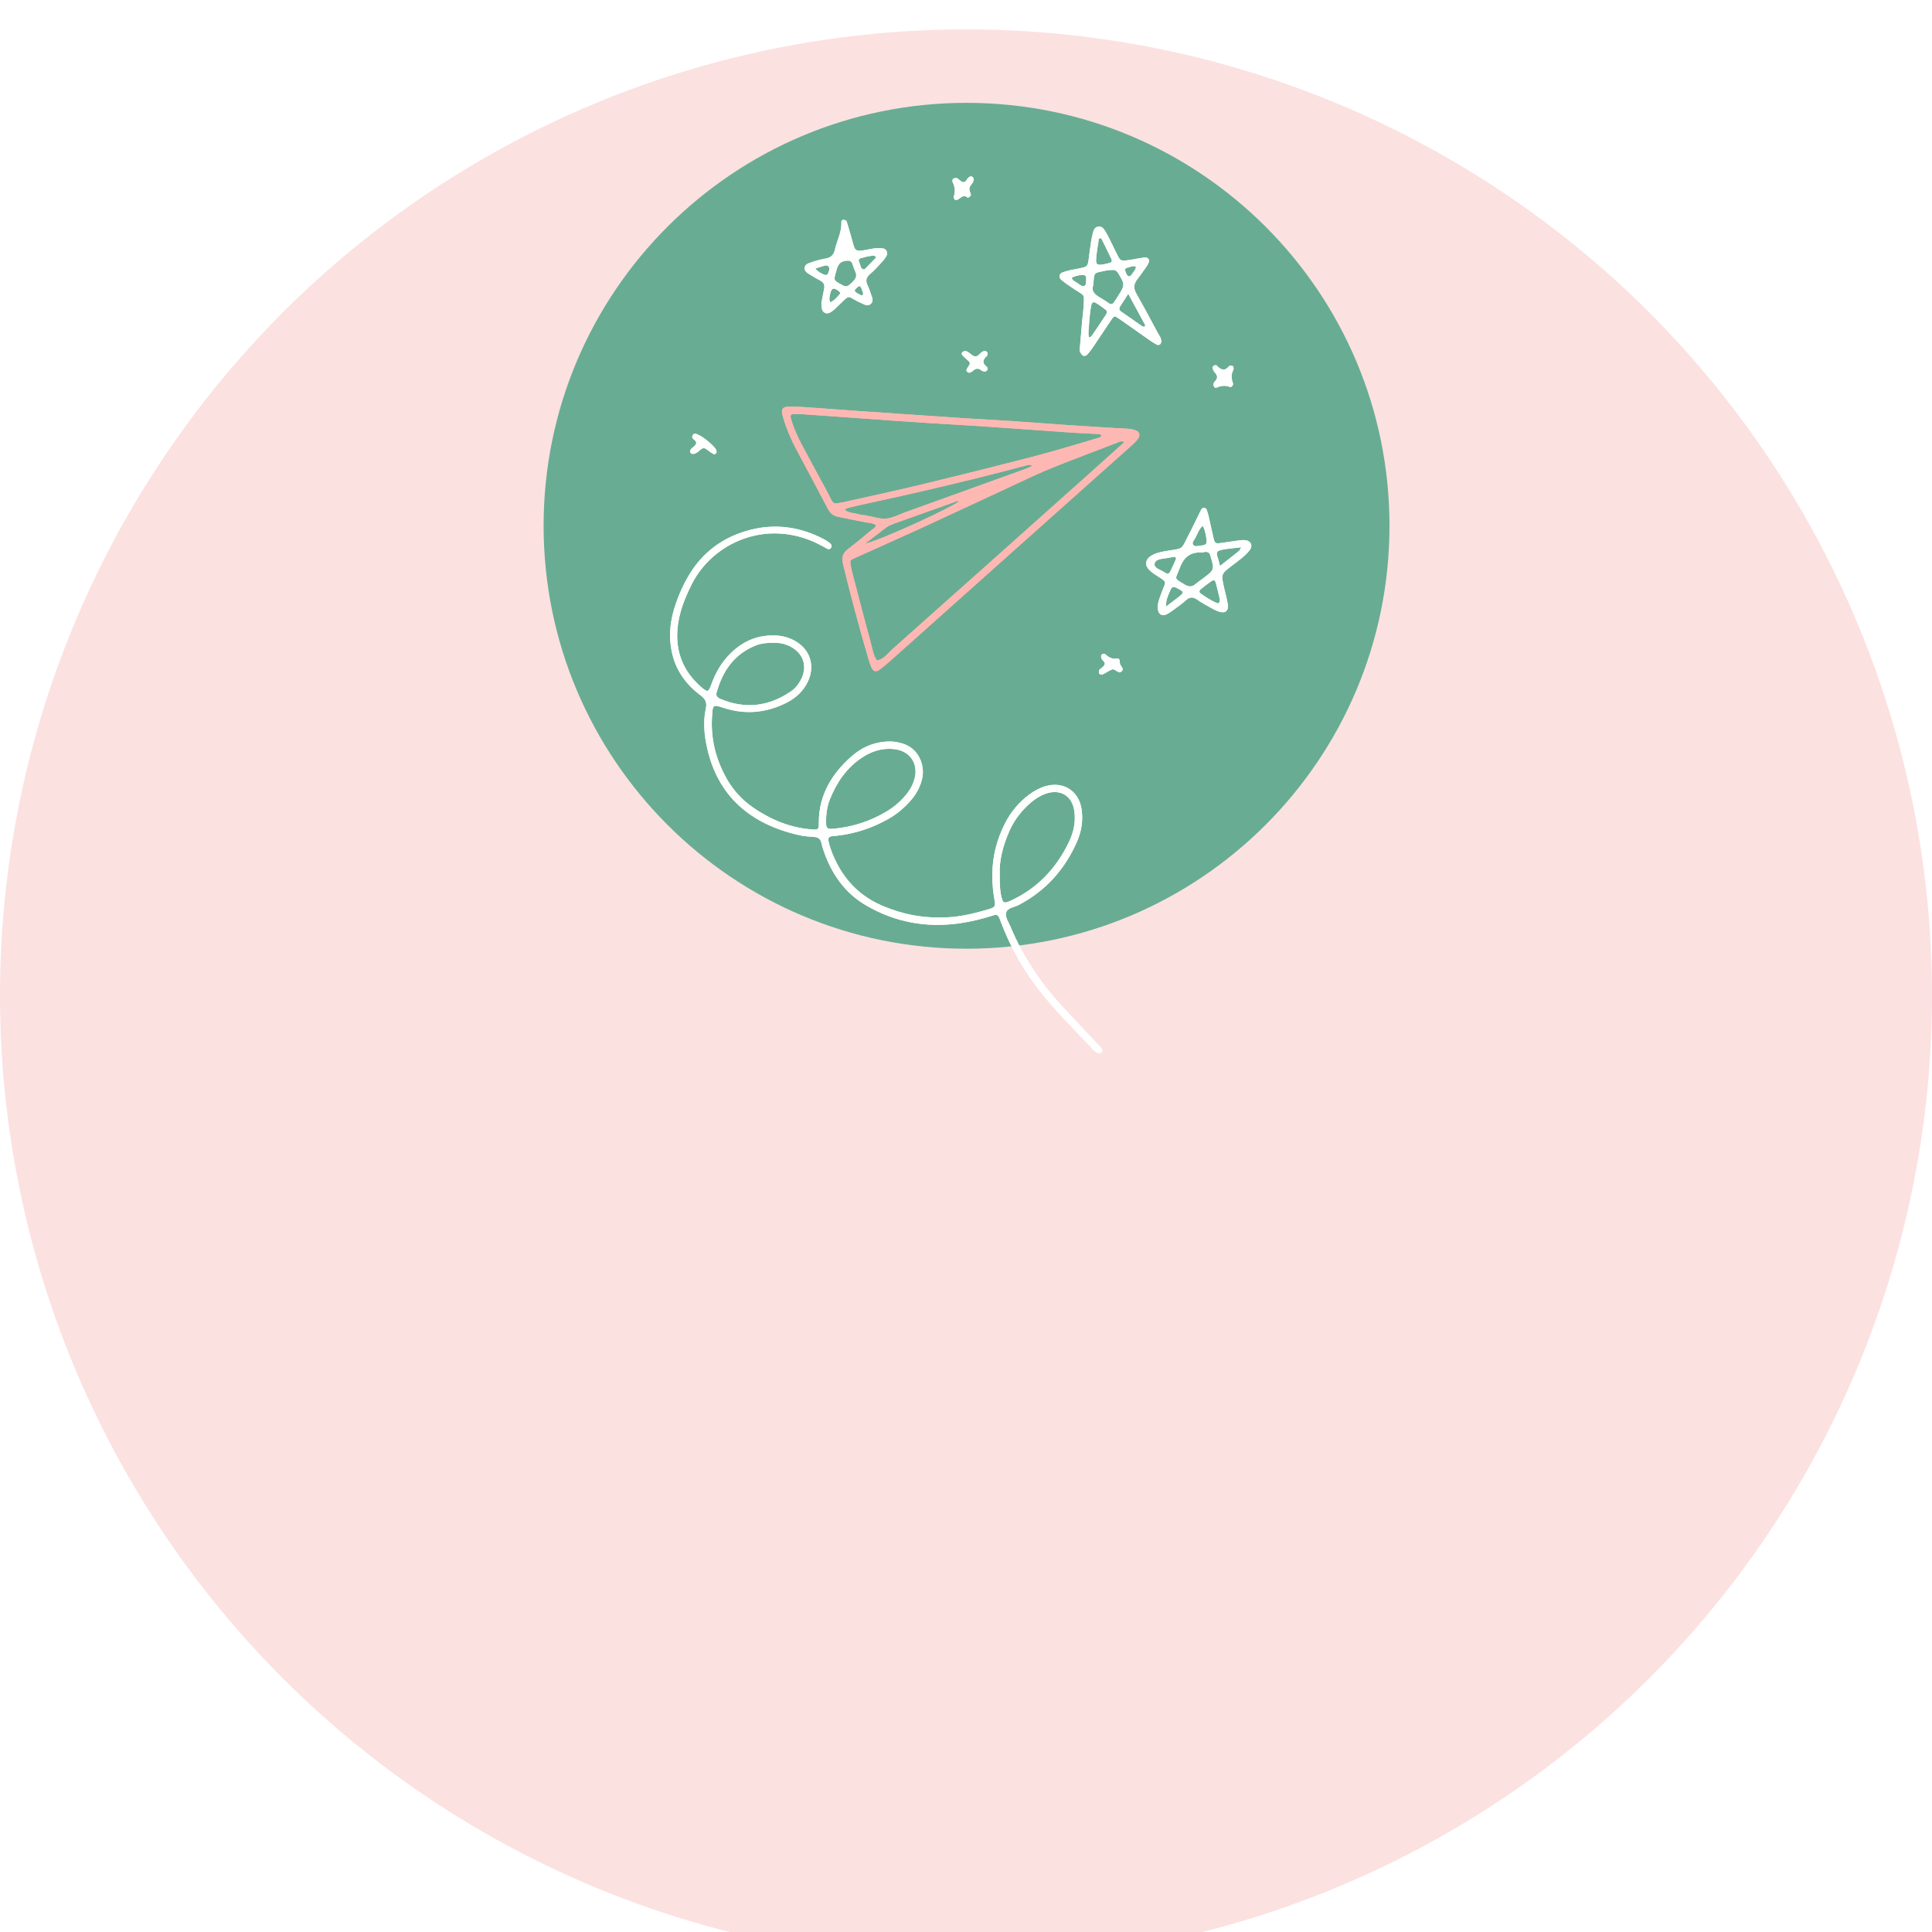 <?xml version="1.0" encoding="UTF-8"?> <svg xmlns="http://www.w3.org/2000/svg" width="263" height="263" viewBox="0 0 263 263" fill="none"> <g filter="url(#filter0_i)"> <circle cx="131.5" cy="131.5" r="131.5" fill="#FCE1E1"></circle> </g> <path d="M189.149 71.573C189.149 39.776 163.372 14 131.575 14C99.777 14 74 39.776 74 71.573C74 103.371 99.777 129.148 131.575 129.148C163.372 129.148 189.149 103.371 189.149 71.573Z" fill="#68AD93"></path> <path d="M105.229 87.495C104.412 87.503 103.609 87.571 102.836 87.883C99.92 89.063 98.364 91.364 97.549 94.275C97.425 94.716 97.669 94.976 98.072 95.145C101.451 96.568 104.641 96.173 107.645 94.135C108.331 93.669 108.824 93.007 109.159 92.249C109.861 90.655 109.355 89.088 107.871 88.168C107.059 87.664 106.172 87.476 105.229 87.495ZM112.44 111.665C112.44 111.72 112.44 111.775 112.44 111.829C112.451 112.761 112.581 112.899 113.472 112.816C116.06 112.576 118.475 111.795 120.704 110.457C121.835 109.779 122.808 108.915 123.6 107.851C124.028 107.273 124.341 106.64 124.513 105.948C125.02 103.908 123.843 102.213 121.757 101.977C120.113 101.791 118.632 102.252 117.28 103.169C115.223 104.565 113.893 106.52 112.98 108.792C112.609 109.713 112.475 110.68 112.44 111.665ZM136.089 119.053C136.1 120.371 136.093 121.459 136.443 122.509C136.552 122.836 136.781 122.909 137.072 122.815C137.328 122.731 137.576 122.617 137.82 122.5C141.345 120.807 143.844 118.105 145.516 114.612C146.16 113.267 146.469 111.841 146.239 110.339C145.932 108.333 144.352 107.376 142.419 108.021C141.688 108.265 141.043 108.663 140.451 109.151C139.132 110.243 138.103 111.557 137.408 113.125C136.54 115.087 136.009 117.12 136.089 119.053ZM127.968 124.888C130.119 124.948 132.399 124.431 134.648 123.751C135.432 123.512 135.532 123.368 135.392 122.576C135.181 121.392 135.068 120.208 135.081 119.003C135.108 116.559 135.701 114.257 136.805 112.093C137.609 110.521 138.713 109.181 140.149 108.132C140.813 107.648 141.523 107.256 142.319 107.023C144.737 106.316 146.863 107.657 147.232 110.159C147.461 111.708 147.219 113.208 146.588 114.629C144.921 118.392 142.32 121.297 138.641 123.208C138.068 123.505 137.204 123.576 136.991 124.153C136.756 124.793 137.287 125.495 137.553 126.139C139.328 130.417 141.907 134.168 145.089 137.519C146.553 139.059 148.003 140.613 149.456 142.164C149.641 142.363 149.824 142.564 149.993 142.777C150.107 142.92 150.087 143.104 149.96 143.209C149.848 143.304 149.647 143.405 149.537 143.364C149.292 143.272 149.035 143.133 148.859 142.943C146.272 140.143 143.504 137.505 141.193 134.456C139.143 131.747 137.503 128.808 136.295 125.629C136.217 125.427 136.147 125.22 136.06 125.02C135.851 124.536 135.707 124.445 135.168 124.619C133.713 125.084 132.236 125.451 130.725 125.672C126.143 126.344 121.817 125.559 117.829 123.207C114.988 121.532 113.211 118.959 112.141 115.875C112.017 115.515 111.9 115.149 111.825 114.777C111.709 114.204 111.371 113.965 110.804 113.927C110.152 113.884 109.492 113.844 108.857 113.703C102.22 112.224 97.773 108.445 96.288 101.931C95.875 100.121 95.676 98.267 96.092 96.417C96.271 95.62 96.003 95.131 95.351 94.644C93.317 93.128 91.929 91.145 91.427 88.624C91.047 86.72 91.2 84.829 91.748 82.972C92.196 81.452 92.813 80.001 93.593 78.621C95.525 75.205 98.457 73.051 102.209 72.109C105.725 71.228 109.128 71.767 112.325 73.495C112.564 73.624 112.785 73.788 112.995 73.96C113.175 74.107 113.26 74.332 113.148 74.54C113.036 74.745 112.824 74.816 112.593 74.691C112.211 74.485 111.833 74.265 111.445 74.071C104.364 70.517 97.039 73.879 94.192 79.483C93.2 81.439 92.4 83.443 92.22 85.661C91.964 88.831 93.055 91.427 95.428 93.504C96.32 94.285 96.445 94.26 96.832 93.177C97.408 91.563 98.245 90.12 99.48 88.913C101.207 87.225 103.245 86.385 105.681 86.512C106.692 86.565 107.607 86.861 108.451 87.387C110.301 88.536 110.927 90.656 110.028 92.664C109.423 94.019 108.393 94.981 107.107 95.64C104.368 97.04 101.508 97.325 98.559 96.376C97.031 95.884 97.035 95.875 96.927 97.531C96.727 100.556 97.44 103.369 98.917 105.995C99.813 107.585 101.024 108.905 102.531 109.94C104.953 111.601 107.591 112.693 110.552 112.911C111.377 112.971 111.473 112.928 111.467 112.032C111.444 108.259 113.209 105.357 115.929 102.953C117.4 101.655 119.152 100.945 121.149 100.937C121.7 100.935 122.225 101.039 122.756 101.184C125.101 101.824 125.915 104.212 125.547 105.908C125.312 106.997 124.823 107.957 124.111 108.807C123.191 109.903 122.117 110.816 120.868 111.516C118.704 112.729 116.392 113.488 113.925 113.767C113.709 113.791 113.489 113.793 113.275 113.827C112.836 113.893 112.691 114.077 112.779 114.48C112.86 114.852 112.953 115.224 113.081 115.581C114.415 119.324 116.832 122.041 120.583 123.496C122.888 124.391 125.257 124.952 127.968 124.888Z" fill="white"></path> <path d="M154.636 36.32C154.197 36.081 153.813 36.392 153.409 36.444C153.32 36.455 153.224 36.548 153.167 36.628C153.068 36.767 153.424 37.586 153.607 37.611C153.843 37.644 153.999 37.484 154.112 37.294C154.3 36.98 154.615 36.735 154.636 36.32ZM145.884 37.822C146.016 38.235 146.403 38.358 146.704 38.552C147.001 38.744 147.343 39.135 147.691 38.864C147.876 38.72 147.849 38.267 147.864 37.95C147.884 37.535 147.7 37.4 147.263 37.431C146.776 37.467 146.311 37.568 145.884 37.822ZM149.899 32.424C149.795 32.439 149.691 32.453 149.587 32.468C149.465 33.316 149.316 34.161 149.232 35.014C149.133 36.022 149.3 36.167 150.284 35.974C151.721 35.691 151.455 35.657 150.955 34.555C150.628 33.834 150.252 33.133 149.899 32.424ZM153.589 39.993C153.131 40.7 152.804 41.191 152.491 41.691C152.333 41.94 152.307 42.195 152.585 42.391C153.557 43.075 154.531 43.758 155.511 44.432C155.58 44.479 155.711 44.476 155.797 44.448C155.921 44.407 155.92 44.303 155.853 44.18C155.133 42.853 154.416 41.524 153.589 39.993ZM148.251 45.955C148.416 45.864 148.539 45.837 148.589 45.761C149.203 44.868 149.813 43.972 150.405 43.064C150.828 42.415 150.807 42.364 150.172 41.905C148.632 40.791 148.625 40.789 148.388 42.603C148.311 43.193 148.264 43.789 148.233 44.384C148.208 44.895 148.084 45.416 148.251 45.955ZM148.829 38.825C148.513 39.615 149.024 40.104 149.749 40.51C150.172 40.745 150.572 41.025 150.973 41.297C151.263 41.495 151.48 41.388 151.652 41.147C151.841 40.886 152.004 40.604 152.179 40.331C153.165 38.787 153.157 38.719 152.201 37.167C152.003 36.844 151.757 36.721 151.407 36.747C151.137 36.767 150.863 36.764 150.601 36.822C148.827 37.209 148.965 36.936 148.829 38.825ZM146.989 47.503C147.107 46.133 147.208 44.885 147.319 43.639C147.372 43.043 147.465 42.45 147.497 41.852C147.604 39.901 147.724 40.355 146.275 39.386C145.687 38.993 145.096 38.602 144.545 38.16C144.047 37.761 144.147 37.251 144.736 37.043C145.093 36.916 145.467 36.83 145.837 36.745C146.209 36.661 146.588 36.615 146.96 36.532C148.057 36.288 148.06 36.284 148.208 35.227C148.315 34.472 148.401 33.715 148.517 32.963C148.583 32.533 148.677 32.108 148.779 31.686C148.871 31.304 149.027 30.943 149.463 30.859C149.989 30.757 150.253 31.132 150.483 31.512C150.679 31.837 150.856 32.176 151.027 32.516C151.367 33.197 151.689 33.888 152.033 34.568C152.528 35.55 152.535 35.557 153.68 35.4C154.379 35.304 155.069 35.142 155.771 35.055C156.32 34.988 156.573 35.38 156.311 35.877C156.135 36.212 155.903 36.519 155.685 36.83C155.404 37.231 155.121 37.631 154.819 38.016C154.333 38.638 154.265 39.236 154.68 39.958C155.679 41.704 156.619 43.485 157.573 45.259C157.777 45.637 158.08 45.984 158.084 46.443C158.085 46.588 158.027 46.783 157.923 46.867C157.823 46.949 157.595 46.987 157.485 46.928C157.104 46.724 156.741 46.483 156.387 46.235C155.005 45.267 153.633 44.283 152.247 43.322C151.743 42.972 151.653 42.989 151.327 43.469C150.501 44.684 149.697 45.915 148.876 47.133C148.633 47.493 148.377 47.848 148.095 48.176C147.917 48.384 147.649 48.55 147.381 48.376C147.217 48.271 147.104 48.053 147.023 47.863C146.963 47.721 146.992 47.543 146.989 47.503Z" fill="white"></path> <path d="M158.713 82.585C159.44 82.032 159.996 81.626 160.533 81.197C161.192 80.671 161.171 80.564 160.375 80.135C159.667 79.752 159.529 79.792 159.208 80.588C158.993 81.12 158.715 81.644 158.713 82.585ZM163.724 71.565C163.215 72.032 163.007 72.656 162.724 73.22C162.572 73.524 162.163 73.852 162.457 74.209C162.664 74.46 163.072 74.309 163.387 74.281C164.265 74.2 164.353 74.064 164.203 73.144C164.116 72.617 164.02 72.095 163.724 71.565ZM166.077 77.045C167.076 76.26 167.881 75.633 168.673 74.991C168.785 74.901 168.829 74.729 168.959 74.503C168.072 74.609 167.271 74.671 166.483 74.809C165.584 74.969 165.525 75.201 165.757 75.877C165.861 76.179 165.928 76.493 166.077 77.045ZM159.857 75.796C159.495 75.857 159.123 75.916 158.752 75.983C158.135 76.095 157.259 76.083 157.167 76.764C157.089 77.332 157.949 77.548 158.435 77.86C159.015 78.233 159.108 78.197 159.404 77.601C159.643 77.12 159.86 76.627 160.071 76.133C160.145 75.957 160.039 75.845 159.857 75.796ZM166.057 81.584C165.913 80.985 165.737 80.193 165.529 79.408C165.405 78.941 165.235 78.879 164.848 79.152C164.361 79.495 163.884 79.856 163.425 80.236C163.248 80.384 163.208 80.623 163.435 80.785C164.14 81.291 164.867 81.761 165.668 82.104C165.88 82.195 166.097 82.016 166.057 81.584ZM164.059 75.117C163.964 75.136 163.748 75.223 163.539 75.211C161.939 75.119 161.097 75.944 160.569 77.392C160.009 78.921 159.689 78.628 161.299 79.591C161.849 79.92 162.293 79.909 162.767 79.492C163.052 79.241 163.373 79.032 163.679 78.804C165.356 77.556 165.359 77.546 164.748 75.594C164.732 75.543 164.721 75.487 164.695 75.44C164.581 75.243 164.425 75.108 164.059 75.117ZM157.595 82.605C157.604 81.979 157.927 81.224 158.207 80.459C158.688 79.144 158.955 79.293 157.567 78.425C157.155 78.168 156.743 77.884 156.405 77.539C155.821 76.939 155.921 76.196 156.601 75.725C157.199 75.312 157.901 75.157 158.593 75.037C161.323 74.564 160.641 75.035 162.009 72.427C162.54 71.415 163.008 70.372 163.524 69.353C163.583 69.237 163.771 69.119 163.896 69.121C164.021 69.124 164.212 69.251 164.257 69.368C164.392 69.72 164.485 70.091 164.571 70.461C164.789 71.415 164.98 72.374 165.211 73.325C165.36 73.939 165.496 74.016 166.133 73.93C166.943 73.823 167.747 73.687 168.556 73.58C168.876 73.537 169.208 73.495 169.524 73.536C170.324 73.637 170.593 74.327 170.076 74.952C169.412 75.755 168.559 76.349 167.736 76.976C166.212 78.136 166.211 78.135 166.637 80.032C166.804 80.775 167.017 81.509 167.133 82.258C167.276 83.184 166.747 83.571 165.844 83.228C165.44 83.073 165.053 82.867 164.675 82.655C164.107 82.335 163.528 82.023 162.999 81.643C162.419 81.227 161.948 81.225 161.413 81.731C160.941 82.177 160.391 82.543 159.867 82.932C159.561 83.159 159.255 83.391 158.921 83.569C158.164 83.976 157.604 83.647 157.595 82.605Z" fill="white"></path> <path d="M117.496 39.887C117.428 39.699 117.353 39.44 117.241 39.197C117.181 39.068 117.076 38.876 116.897 38.973C116.716 39.071 116.568 39.239 116.424 39.395C116.269 39.561 116.407 39.711 116.524 39.797C116.737 39.955 116.972 40.095 117.217 40.197C117.4 40.273 117.503 40.153 117.496 39.887ZM110.979 36.56C111.441 37.076 111.867 37.276 112.316 37.428C112.48 37.483 112.631 37.397 112.708 37.245C112.856 36.956 112.973 36.6 112.829 36.333C112.644 35.993 112.268 36.164 111.971 36.243C111.669 36.323 111.376 36.431 110.979 36.56ZM113.007 41.16C113.572 40.932 113.929 40.473 114.307 40.043C114.451 39.879 114.325 39.752 114.205 39.652C113.511 39.081 113.193 39.169 113.009 40.001C112.929 40.361 112.813 40.731 113.007 41.16ZM119.239 34.969C119.169 34.92 119.099 34.829 119.024 34.824C118.369 34.779 117.753 34.992 117.139 35.164C116.779 35.265 116.9 35.592 117.012 35.824C117.163 36.136 117.108 36.605 117.603 36.676C117.648 36.683 117.713 36.649 117.748 36.615C118.235 36.123 118.72 35.629 119.201 35.131C119.232 35.099 119.227 35.031 119.239 34.969ZM115.407 35.479C114.532 35.519 114.155 35.812 113.903 36.651C113.84 36.859 113.781 37.068 113.727 37.277C113.512 38.113 113.531 38.155 114.249 38.58C115.216 39.152 115.279 39.125 116.056 38.384C116.493 37.967 116.711 37.553 116.429 36.96C116.267 36.617 116.164 36.249 116.028 35.895C115.919 35.615 115.716 35.464 115.407 35.479ZM111.812 41.275C111.925 40.683 112.052 39.991 112.189 39.301C112.285 38.823 112.169 38.471 111.709 38.223C111.089 37.889 110.472 37.543 109.893 37.143C109.357 36.773 109.42 36.088 110.029 35.86C110.787 35.575 111.575 35.331 112.371 35.2C113.131 35.075 113.497 34.696 113.659 33.975C113.943 32.715 114.612 31.545 114.535 30.195C114.527 30.068 114.68 29.879 114.869 29.919C115.011 29.949 115.217 30.036 115.253 30.144C115.46 30.757 115.617 31.387 115.805 32.007C116.511 34.333 116.023 34.383 118.712 33.861C119.184 33.769 119.685 33.777 120.167 33.816C120.629 33.852 120.911 34.391 120.691 34.797C120.513 35.125 120.276 35.433 120.021 35.708C119.507 36.267 118.995 36.837 118.417 37.327C117.852 37.804 117.824 38.287 118.129 38.901C118.321 39.287 118.435 39.712 118.587 40.119C118.739 40.527 118.94 40.959 118.575 41.333C118.121 41.799 117.656 41.428 117.229 41.252C116.78 41.067 116.349 40.824 115.933 40.571C115.587 40.36 115.323 40.455 115.064 40.703C114.593 41.153 114.131 41.612 113.652 42.053C113.453 42.236 113.237 42.407 113.004 42.539C112.521 42.815 111.984 42.567 111.883 42.031C111.843 41.82 111.841 41.601 111.812 41.275Z" fill="white"></path> <path d="M131.292 47.787C131.719 47.763 131.971 48.083 132.265 48.303C132.619 48.567 132.933 48.608 133.269 48.28C133.497 48.057 133.713 47.793 134.069 47.784C134.163 47.781 134.283 47.833 134.347 47.9C134.409 47.967 134.447 48.085 134.441 48.18C134.437 48.28 134.397 48.408 134.327 48.471C133.776 48.955 133.665 49.429 134.316 49.919C134.356 49.948 134.376 50.007 134.396 50.055C134.469 50.221 134.432 50.376 134.299 50.483C134.221 50.545 134.096 50.595 134.005 50.579C133.851 50.551 133.68 50.497 133.561 50.401C133.136 50.049 132.78 50.172 132.419 50.504C132.304 50.609 132.143 50.671 131.995 50.732C131.832 50.799 131.497 50.523 131.559 50.367C131.636 50.172 131.737 49.979 131.865 49.815C132.061 49.56 132.088 49.351 131.825 49.125C131.541 48.881 131.263 48.627 131.001 48.357C130.881 48.235 130.887 48.057 131.016 47.931C131.087 47.861 131.199 47.833 131.292 47.787Z" fill="white"></path> <path d="M97.551 61.577C97.435 61.764 97.299 61.903 97.141 61.815C96.815 61.629 96.5 61.417 96.207 61.181C95.891 60.927 95.627 60.975 95.348 61.225C95.187 61.369 95.017 61.508 94.837 61.627C94.484 61.857 94.076 61.839 93.987 61.603C93.864 61.279 94.088 61.109 94.288 60.929C94.328 60.893 94.371 60.859 94.412 60.824C94.825 60.491 94.957 60.167 94.427 59.805C94.239 59.676 94.175 59.437 94.3 59.231C94.428 59.019 94.649 59.009 94.868 59.1C94.968 59.143 95.059 59.205 95.159 59.245C95.743 59.485 97.103 60.599 97.459 61.164C97.536 61.287 97.527 61.464 97.551 61.577Z" fill="white"></path> <path d="M167.508 52.669C167.531 52.669 167.472 52.683 167.423 52.667C166.768 52.448 166.323 52.473 165.644 52.753C165.556 52.791 165.387 52.791 165.345 52.737C165.256 52.624 165.175 52.46 165.187 52.325C165.199 52.176 165.287 52.005 165.395 51.899C165.849 51.449 165.72 51.067 165.329 50.656C165.191 50.511 165.124 50.281 165.067 50.079C165.044 50.003 165.121 49.869 165.192 49.805C165.261 49.743 165.38 49.728 165.48 49.712C165.527 49.704 165.597 49.728 165.631 49.763C166.173 50.345 166.723 50.588 167.325 49.831C167.375 49.768 167.525 49.763 167.627 49.769C167.811 49.781 167.915 49.905 167.925 50.083C167.931 50.187 167.915 50.303 167.869 50.397C167.595 50.976 167.581 51.449 167.835 52.161C167.901 52.349 167.74 52.681 167.508 52.669Z" fill="white"></path> <path d="M131.752 26.929C131.125 26.332 130.777 27.024 130.308 27.192C130.153 27.248 129.98 27.232 129.889 27.068C129.841 26.981 129.807 26.852 129.835 26.765C130.071 26.039 130.009 25.408 129.668 24.761C129.613 24.657 129.663 24.423 129.751 24.337C129.843 24.247 130.039 24.256 130.191 24.237C130.237 24.232 130.296 24.268 130.34 24.297C130.605 24.472 130.856 24.768 131.136 24.797C131.473 24.835 131.596 24.391 131.832 24.176C131.999 24.025 132.192 23.936 132.4 24.104C132.604 24.272 132.556 24.497 132.483 24.701C132.429 24.852 132.345 25.004 132.236 25.119C131.881 25.489 131.899 25.863 132.116 26.304C132.268 26.612 132.033 26.781 131.752 26.929Z" fill="white"></path> <path d="M151.441 91.103C151.332 91.152 151.183 91.211 151.044 91.285C150.711 91.467 150.393 91.679 150.047 91.827C149.939 91.871 149.707 91.791 149.629 91.691C149.556 91.596 149.603 91.401 149.613 91.252C149.617 91.208 149.676 91.164 149.715 91.127C149.945 90.903 150.288 90.719 150.383 90.447C150.492 90.128 150.055 89.924 149.94 89.627C149.888 89.493 149.865 89.292 149.931 89.18C150.057 88.961 150.329 88.939 150.493 89.089C150.957 89.509 151.441 89.771 152.095 89.631C152.237 89.6 152.395 89.737 152.416 89.931C152.428 90.039 152.445 90.147 152.444 90.255C152.436 90.66 153.143 90.979 152.661 91.403C152.296 91.725 151.985 91.243 151.644 91.144C151.593 91.129 151.54 91.123 151.441 91.103Z" fill="white"></path> <path d="M117.729 74.048C120.851 73.133 129.463 69.101 130.575 68.236C130.471 68.232 130.355 68.195 130.264 68.227C127.408 69.239 124.553 70.253 121.703 71.28C121.349 71.407 120.984 71.553 120.685 71.773C119.685 72.512 118.713 73.287 117.729 74.048ZM140.525 63.419C140.219 63.204 139.963 63.291 139.709 63.359C132.155 65.373 124.543 67.144 116.901 68.792C115.112 69.179 114.875 69.321 115.083 69.472C115.621 69.865 116.309 69.82 116.919 70.015C117.225 70.112 117.564 70.105 117.885 70.161C118.792 70.32 119.713 70.668 120.603 70.597C121.491 70.528 122.348 70.051 123.215 69.739C128.681 67.772 134.147 65.803 139.611 63.828C139.912 63.719 140.197 63.567 140.525 63.419ZM109.105 56.372C108.909 56.372 108.42 56.359 107.932 56.377C107.66 56.388 107.575 56.573 107.639 56.825C107.963 58.097 108.495 59.291 109.101 60.445C110.037 62.227 111.011 63.988 111.964 65.76C112.376 66.525 112.799 67.287 113.181 68.068C113.387 68.488 113.667 68.611 114.1 68.491C114.309 68.433 114.531 68.424 114.743 68.377C118.295 67.579 121.857 66.823 125.396 65.967C130.624 64.703 135.844 63.403 141.049 62.047C143.94 61.293 146.793 60.399 149.663 59.561C149.755 59.535 149.885 59.447 149.899 59.371C149.932 59.164 149.749 59.096 149.593 59.087C148.345 59.016 147.093 58.977 145.845 58.891C141.887 58.617 137.929 58.316 133.971 58.047C131.529 57.88 129.085 57.756 126.644 57.604C124.961 57.499 123.28 57.384 121.599 57.264C117.532 56.976 113.465 56.684 109.105 56.372ZM153.071 60.173C152.623 59.995 152.435 60.125 152.236 60.2C150.712 60.784 149.191 61.373 147.665 61.953C145.224 62.881 142.783 63.811 140.412 64.912C135.575 67.161 130.745 69.428 125.9 71.66C122.737 73.117 119.549 74.524 116.375 75.959C115.684 76.272 115.683 76.285 115.825 77.057C115.893 77.431 115.979 77.804 116.075 78.171C116.889 81.277 117.685 84.388 118.54 87.484C118.767 88.307 118.86 89.192 119.381 89.919C120.349 89.72 120.876 88.905 121.541 88.315C130.501 80.349 139.441 72.364 148.385 64.381C149.927 63.005 151.46 61.621 153.071 60.173ZM119.235 71.488C118.816 71.187 118.319 71.192 117.84 71.103C116.557 70.865 115.281 70.589 114.004 70.328C113.368 70.199 112.981 69.811 112.681 69.236C111.296 66.581 109.879 63.945 108.468 61.305C107.696 59.861 107.053 58.364 106.593 56.791C106.253 55.625 106.468 55.327 107.724 55.345C108.757 55.36 109.791 55.436 110.823 55.508C112.94 55.656 115.056 55.827 117.173 55.973C121.843 56.297 126.512 56.616 131.183 56.927C133.355 57.071 135.531 57.173 137.703 57.319C140.309 57.493 142.913 57.701 145.52 57.879C147.747 58.029 149.975 58.151 152.201 58.295C152.96 58.344 153.729 58.313 154.469 58.537C155.125 58.736 155.296 59.215 154.875 59.781C154.651 60.084 154.371 60.351 154.088 60.603C148.971 65.173 143.848 69.737 138.729 74.307C133.001 79.42 127.277 84.537 121.547 89.648C120.939 90.191 120.32 90.727 119.665 91.211C119.239 91.527 118.839 91.368 118.629 90.863C118.464 90.461 118.321 90.049 118.2 89.632C116.961 85.403 115.817 81.149 114.779 76.865C114.553 75.939 114.668 75.324 115.433 74.749C116.521 73.933 117.552 73.041 118.605 72.179C118.847 71.981 119.179 71.864 119.235 71.488Z" fill="#FEB8B3"></path> <path d="M105.229 87.495C104.412 87.503 103.609 87.571 102.836 87.883C99.92 89.063 98.364 91.364 97.549 94.275C97.425 94.716 97.669 94.976 98.072 95.145C101.451 96.568 104.641 96.173 107.645 94.135C108.331 93.669 108.824 93.007 109.159 92.249C109.861 90.655 109.355 89.088 107.871 88.168C107.059 87.664 106.172 87.476 105.229 87.495ZM112.44 111.665C112.44 111.72 112.44 111.775 112.44 111.829C112.451 112.761 112.581 112.899 113.472 112.816C116.06 112.576 118.475 111.795 120.704 110.457C121.835 109.779 122.808 108.915 123.6 107.851C124.028 107.273 124.341 106.64 124.513 105.948C125.02 103.908 123.843 102.213 121.757 101.977C120.113 101.791 118.632 102.252 117.28 103.169C115.223 104.565 113.893 106.52 112.98 108.792C112.609 109.713 112.475 110.68 112.44 111.665ZM136.089 119.053C136.1 120.371 136.093 121.459 136.443 122.509C136.552 122.836 136.781 122.909 137.072 122.815C137.328 122.731 137.576 122.617 137.82 122.5C141.345 120.807 143.844 118.105 145.516 114.612C146.16 113.267 146.469 111.841 146.239 110.339C145.932 108.333 144.352 107.376 142.419 108.021C141.688 108.265 141.043 108.663 140.451 109.151C139.132 110.243 138.103 111.557 137.408 113.125C136.54 115.087 136.009 117.12 136.089 119.053ZM127.968 124.888C130.119 124.948 132.399 124.431 134.648 123.751C135.432 123.512 135.532 123.368 135.392 122.576C135.181 121.392 135.068 120.208 135.081 119.003C135.108 116.559 135.701 114.257 136.805 112.093C137.609 110.521 138.713 109.181 140.149 108.132C140.813 107.648 141.523 107.256 142.319 107.023C144.737 106.316 146.863 107.657 147.232 110.159C147.461 111.708 147.219 113.208 146.588 114.629C144.921 118.392 142.32 121.297 138.641 123.208C138.068 123.505 137.204 123.576 136.991 124.153C136.756 124.793 137.287 125.495 137.553 126.139C139.328 130.417 141.907 134.168 145.089 137.519C146.553 139.059 148.003 140.613 149.456 142.164C149.641 142.363 149.824 142.564 149.993 142.777C150.107 142.92 150.087 143.104 149.96 143.209C149.848 143.304 149.647 143.405 149.537 143.364C149.292 143.272 149.035 143.133 148.859 142.943C146.272 140.143 143.504 137.505 141.193 134.456C139.143 131.747 137.503 128.808 136.295 125.629C136.217 125.427 136.147 125.22 136.06 125.02C135.851 124.536 135.707 124.445 135.168 124.619C133.713 125.084 132.236 125.451 130.725 125.672C126.143 126.344 121.817 125.559 117.829 123.207C114.988 121.532 113.211 118.959 112.141 115.875C112.017 115.515 111.9 115.149 111.825 114.777C111.709 114.204 111.371 113.965 110.804 113.927C110.152 113.884 109.492 113.844 108.857 113.703C102.22 112.224 97.773 108.445 96.288 101.931C95.875 100.121 95.676 98.267 96.092 96.417C96.271 95.62 96.003 95.131 95.351 94.644C93.317 93.128 91.929 91.145 91.427 88.624C91.047 86.72 91.2 84.829 91.748 82.972C92.196 81.452 92.813 80.001 93.593 78.621C95.525 75.205 98.457 73.051 102.209 72.109C105.725 71.228 109.128 71.767 112.325 73.495C112.564 73.624 112.785 73.788 112.995 73.96C113.175 74.107 113.26 74.332 113.148 74.54C113.036 74.745 112.824 74.816 112.593 74.691C112.211 74.485 111.833 74.265 111.445 74.071C104.364 70.517 97.039 73.879 94.192 79.483C93.2 81.439 92.4 83.443 92.22 85.661C91.964 88.831 93.055 91.427 95.428 93.504C96.32 94.285 96.445 94.26 96.832 93.177C97.408 91.563 98.245 90.12 99.48 88.913C101.207 87.225 103.245 86.385 105.681 86.512C106.692 86.565 107.607 86.861 108.451 87.387C110.301 88.536 110.927 90.656 110.028 92.664C109.423 94.019 108.393 94.981 107.107 95.64C104.368 97.04 101.508 97.325 98.559 96.376C97.031 95.884 97.035 95.875 96.927 97.531C96.727 100.556 97.44 103.369 98.917 105.995C99.813 107.585 101.024 108.905 102.531 109.94C104.953 111.601 107.591 112.693 110.552 112.911C111.377 112.971 111.473 112.928 111.467 112.032C111.444 108.259 113.209 105.357 115.929 102.953C117.4 101.655 119.152 100.945 121.149 100.937C121.7 100.935 122.225 101.039 122.756 101.184C125.101 101.824 125.915 104.212 125.547 105.908C125.312 106.997 124.823 107.957 124.111 108.807C123.191 109.903 122.117 110.816 120.868 111.516C118.704 112.729 116.392 113.488 113.925 113.767C113.709 113.791 113.489 113.793 113.275 113.827C112.836 113.893 112.691 114.077 112.779 114.48C112.86 114.852 112.953 115.224 113.081 115.581C114.415 119.324 116.832 122.041 120.583 123.496C122.888 124.391 125.257 124.952 127.968 124.888Z" fill="white"></path> <path d="M154.636 36.32C154.197 36.081 153.813 36.392 153.409 36.444C153.32 36.455 153.224 36.548 153.167 36.628C153.068 36.767 153.424 37.586 153.607 37.611C153.843 37.644 153.999 37.484 154.112 37.294C154.3 36.98 154.615 36.735 154.636 36.32ZM145.884 37.822C146.016 38.235 146.403 38.358 146.704 38.552C147.001 38.744 147.343 39.135 147.691 38.864C147.876 38.72 147.849 38.267 147.864 37.95C147.884 37.535 147.7 37.4 147.263 37.431C146.776 37.467 146.311 37.568 145.884 37.822ZM149.899 32.424C149.795 32.439 149.691 32.453 149.587 32.468C149.465 33.316 149.316 34.161 149.232 35.014C149.133 36.022 149.3 36.167 150.284 35.974C151.721 35.691 151.455 35.657 150.955 34.555C150.628 33.834 150.252 33.133 149.899 32.424ZM153.589 39.993C153.131 40.7 152.804 41.191 152.491 41.691C152.333 41.94 152.307 42.195 152.585 42.391C153.557 43.075 154.531 43.758 155.511 44.432C155.58 44.479 155.711 44.476 155.797 44.448C155.921 44.407 155.92 44.303 155.853 44.18C155.133 42.853 154.416 41.524 153.589 39.993ZM148.251 45.955C148.416 45.864 148.539 45.837 148.589 45.761C149.203 44.868 149.813 43.972 150.405 43.064C150.828 42.415 150.807 42.364 150.172 41.905C148.632 40.791 148.625 40.789 148.388 42.603C148.311 43.193 148.264 43.789 148.233 44.384C148.208 44.895 148.084 45.416 148.251 45.955ZM148.829 38.825C148.513 39.615 149.024 40.104 149.749 40.51C150.172 40.745 150.572 41.025 150.973 41.297C151.263 41.495 151.48 41.388 151.652 41.147C151.841 40.886 152.004 40.604 152.179 40.331C153.165 38.787 153.157 38.719 152.201 37.167C152.003 36.844 151.757 36.721 151.407 36.747C151.137 36.767 150.863 36.764 150.601 36.822C148.827 37.209 148.965 36.936 148.829 38.825ZM146.989 47.503C147.107 46.133 147.208 44.885 147.319 43.639C147.372 43.043 147.465 42.45 147.497 41.852C147.604 39.901 147.724 40.355 146.275 39.386C145.687 38.993 145.096 38.602 144.545 38.16C144.047 37.761 144.147 37.251 144.736 37.043C145.093 36.916 145.467 36.83 145.837 36.745C146.209 36.661 146.588 36.615 146.96 36.532C148.057 36.288 148.06 36.284 148.208 35.227C148.315 34.472 148.401 33.715 148.517 32.963C148.583 32.533 148.677 32.108 148.779 31.686C148.871 31.304 149.027 30.943 149.463 30.859C149.989 30.757 150.253 31.132 150.483 31.512C150.679 31.837 150.856 32.176 151.027 32.516C151.367 33.197 151.689 33.888 152.033 34.568C152.528 35.55 152.535 35.557 153.68 35.4C154.379 35.304 155.069 35.142 155.771 35.055C156.32 34.988 156.573 35.38 156.311 35.877C156.135 36.212 155.903 36.519 155.685 36.83C155.404 37.231 155.121 37.631 154.819 38.016C154.333 38.638 154.265 39.236 154.68 39.958C155.679 41.704 156.619 43.485 157.573 45.259C157.777 45.637 158.08 45.984 158.084 46.443C158.085 46.588 158.027 46.783 157.923 46.867C157.823 46.949 157.595 46.987 157.485 46.928C157.104 46.724 156.741 46.483 156.387 46.235C155.005 45.267 153.633 44.283 152.247 43.322C151.743 42.972 151.653 42.989 151.327 43.469C150.501 44.684 149.697 45.915 148.876 47.133C148.633 47.493 148.377 47.848 148.095 48.176C147.917 48.384 147.649 48.55 147.381 48.376C147.217 48.271 147.104 48.053 147.023 47.863C146.963 47.721 146.992 47.543 146.989 47.503Z" fill="white"></path> <path d="M158.713 82.585C159.44 82.032 159.996 81.626 160.533 81.197C161.192 80.671 161.171 80.564 160.375 80.135C159.667 79.752 159.529 79.792 159.208 80.588C158.993 81.12 158.715 81.644 158.713 82.585ZM163.724 71.565C163.215 72.032 163.007 72.656 162.724 73.22C162.572 73.524 162.163 73.852 162.457 74.209C162.664 74.46 163.072 74.309 163.387 74.281C164.265 74.2 164.353 74.064 164.203 73.144C164.116 72.617 164.02 72.095 163.724 71.565ZM166.077 77.045C167.076 76.26 167.881 75.633 168.673 74.991C168.785 74.901 168.829 74.729 168.959 74.503C168.072 74.609 167.271 74.671 166.483 74.809C165.584 74.969 165.525 75.201 165.757 75.877C165.861 76.179 165.928 76.493 166.077 77.045ZM159.857 75.796C159.495 75.857 159.123 75.916 158.752 75.983C158.135 76.095 157.259 76.083 157.167 76.764C157.089 77.332 157.949 77.548 158.435 77.86C159.015 78.233 159.108 78.197 159.404 77.601C159.643 77.12 159.86 76.627 160.071 76.133C160.145 75.957 160.039 75.845 159.857 75.796ZM166.057 81.584C165.913 80.985 165.737 80.193 165.529 79.408C165.405 78.941 165.235 78.879 164.848 79.152C164.361 79.495 163.884 79.856 163.425 80.236C163.248 80.384 163.208 80.623 163.435 80.785C164.14 81.291 164.867 81.761 165.668 82.104C165.88 82.195 166.097 82.016 166.057 81.584ZM164.059 75.117C163.964 75.136 163.748 75.223 163.539 75.211C161.939 75.119 161.097 75.944 160.569 77.392C160.009 78.921 159.689 78.628 161.299 79.591C161.849 79.92 162.293 79.909 162.767 79.492C163.052 79.241 163.373 79.032 163.679 78.804C165.356 77.556 165.359 77.546 164.748 75.594C164.732 75.543 164.721 75.487 164.695 75.44C164.581 75.243 164.425 75.108 164.059 75.117ZM157.595 82.605C157.604 81.979 157.927 81.224 158.207 80.459C158.688 79.144 158.955 79.293 157.567 78.425C157.155 78.168 156.743 77.884 156.405 77.539C155.821 76.939 155.921 76.196 156.601 75.725C157.199 75.312 157.901 75.157 158.593 75.037C161.323 74.564 160.641 75.035 162.009 72.427C162.54 71.415 163.008 70.372 163.524 69.353C163.583 69.237 163.771 69.119 163.896 69.121C164.021 69.124 164.212 69.251 164.257 69.368C164.392 69.72 164.485 70.091 164.571 70.461C164.789 71.415 164.98 72.374 165.211 73.325C165.36 73.939 165.496 74.016 166.133 73.93C166.943 73.823 167.747 73.687 168.556 73.58C168.876 73.537 169.208 73.495 169.524 73.536C170.324 73.637 170.593 74.327 170.076 74.952C169.412 75.755 168.559 76.349 167.736 76.976C166.212 78.136 166.211 78.135 166.637 80.032C166.804 80.775 167.017 81.509 167.133 82.258C167.276 83.184 166.747 83.571 165.844 83.228C165.44 83.073 165.053 82.867 164.675 82.655C164.107 82.335 163.528 82.023 162.999 81.643C162.419 81.227 161.948 81.225 161.413 81.731C160.941 82.177 160.391 82.543 159.867 82.932C159.561 83.159 159.255 83.391 158.921 83.569C158.164 83.976 157.604 83.647 157.595 82.605Z" fill="white"></path> <path d="M117.496 39.887C117.428 39.699 117.353 39.44 117.241 39.197C117.181 39.068 117.076 38.876 116.897 38.973C116.716 39.071 116.568 39.239 116.424 39.395C116.269 39.561 116.407 39.711 116.524 39.797C116.737 39.955 116.972 40.095 117.217 40.197C117.4 40.273 117.503 40.153 117.496 39.887ZM110.979 36.56C111.441 37.076 111.867 37.276 112.316 37.428C112.48 37.483 112.631 37.397 112.708 37.245C112.856 36.956 112.973 36.6 112.829 36.333C112.644 35.993 112.268 36.164 111.971 36.243C111.669 36.323 111.376 36.431 110.979 36.56ZM113.007 41.16C113.572 40.932 113.929 40.473 114.307 40.043C114.451 39.879 114.325 39.752 114.205 39.652C113.511 39.081 113.193 39.169 113.009 40.001C112.929 40.361 112.813 40.731 113.007 41.16ZM119.239 34.969C119.169 34.92 119.099 34.829 119.024 34.824C118.369 34.779 117.753 34.992 117.139 35.164C116.779 35.265 116.9 35.592 117.012 35.824C117.163 36.136 117.108 36.605 117.603 36.676C117.648 36.683 117.713 36.649 117.748 36.615C118.235 36.123 118.72 35.629 119.201 35.131C119.232 35.099 119.227 35.031 119.239 34.969ZM115.407 35.479C114.532 35.519 114.155 35.812 113.903 36.651C113.84 36.859 113.781 37.068 113.727 37.277C113.512 38.113 113.531 38.155 114.249 38.58C115.216 39.152 115.279 39.125 116.056 38.384C116.493 37.967 116.711 37.553 116.429 36.96C116.267 36.617 116.164 36.249 116.028 35.895C115.919 35.615 115.716 35.464 115.407 35.479ZM111.812 41.275C111.925 40.683 112.052 39.991 112.189 39.301C112.285 38.823 112.169 38.471 111.709 38.223C111.089 37.889 110.472 37.543 109.893 37.143C109.357 36.773 109.42 36.088 110.029 35.86C110.787 35.575 111.575 35.331 112.371 35.2C113.131 35.075 113.497 34.696 113.659 33.975C113.943 32.715 114.612 31.545 114.535 30.195C114.527 30.068 114.68 29.879 114.869 29.919C115.011 29.949 115.217 30.036 115.253 30.144C115.46 30.757 115.617 31.387 115.805 32.007C116.511 34.333 116.023 34.383 118.712 33.861C119.184 33.769 119.685 33.777 120.167 33.816C120.629 33.852 120.911 34.391 120.691 34.797C120.513 35.125 120.276 35.433 120.021 35.708C119.507 36.267 118.995 36.837 118.417 37.327C117.852 37.804 117.824 38.287 118.129 38.901C118.321 39.287 118.435 39.712 118.587 40.119C118.739 40.527 118.94 40.959 118.575 41.333C118.121 41.799 117.656 41.428 117.229 41.252C116.78 41.067 116.349 40.824 115.933 40.571C115.587 40.36 115.323 40.455 115.064 40.703C114.593 41.153 114.131 41.612 113.652 42.053C113.453 42.236 113.237 42.407 113.004 42.539C112.521 42.815 111.984 42.567 111.883 42.031C111.843 41.82 111.841 41.601 111.812 41.275Z" fill="white"></path> <path d="M131.292 47.787C131.719 47.763 131.971 48.083 132.265 48.303C132.619 48.567 132.933 48.608 133.269 48.28C133.497 48.057 133.713 47.793 134.069 47.784C134.163 47.781 134.283 47.833 134.347 47.9C134.409 47.967 134.447 48.085 134.441 48.18C134.437 48.28 134.397 48.408 134.327 48.471C133.776 48.955 133.665 49.429 134.316 49.919C134.356 49.948 134.376 50.007 134.396 50.055C134.469 50.221 134.432 50.376 134.299 50.483C134.221 50.545 134.096 50.595 134.005 50.579C133.851 50.551 133.68 50.497 133.561 50.401C133.136 50.049 132.78 50.172 132.419 50.504C132.304 50.609 132.143 50.671 131.995 50.732C131.832 50.799 131.497 50.523 131.559 50.367C131.636 50.172 131.737 49.979 131.865 49.815C132.061 49.56 132.088 49.351 131.825 49.125C131.541 48.881 131.263 48.627 131.001 48.357C130.881 48.235 130.887 48.057 131.016 47.931C131.087 47.861 131.199 47.833 131.292 47.787Z" fill="white"></path> <path d="M97.551 61.577C97.435 61.764 97.299 61.903 97.141 61.815C96.815 61.629 96.5 61.417 96.207 61.181C95.891 60.927 95.627 60.975 95.348 61.225C95.187 61.369 95.017 61.508 94.837 61.627C94.484 61.857 94.076 61.839 93.987 61.603C93.864 61.279 94.088 61.109 94.288 60.929C94.328 60.893 94.371 60.859 94.412 60.824C94.825 60.491 94.957 60.167 94.427 59.805C94.239 59.676 94.175 59.437 94.3 59.231C94.428 59.019 94.649 59.009 94.868 59.1C94.968 59.143 95.059 59.205 95.159 59.245C95.743 59.485 97.103 60.599 97.459 61.164C97.536 61.287 97.527 61.464 97.551 61.577Z" fill="white"></path> <path d="M167.508 52.669C167.531 52.669 167.472 52.683 167.423 52.667C166.768 52.448 166.323 52.473 165.644 52.753C165.556 52.791 165.387 52.791 165.345 52.737C165.256 52.624 165.175 52.46 165.187 52.325C165.199 52.176 165.287 52.005 165.395 51.899C165.849 51.449 165.72 51.067 165.329 50.656C165.191 50.511 165.124 50.281 165.067 50.079C165.044 50.003 165.121 49.869 165.192 49.805C165.261 49.743 165.38 49.728 165.48 49.712C165.527 49.704 165.597 49.728 165.631 49.763C166.173 50.345 166.723 50.588 167.325 49.831C167.375 49.768 167.525 49.763 167.627 49.769C167.811 49.781 167.915 49.905 167.925 50.083C167.931 50.187 167.915 50.303 167.869 50.397C167.595 50.976 167.581 51.449 167.835 52.161C167.901 52.349 167.74 52.681 167.508 52.669Z" fill="white"></path> <path d="M131.752 26.929C131.125 26.332 130.777 27.024 130.308 27.192C130.153 27.248 129.98 27.232 129.889 27.068C129.841 26.981 129.807 26.852 129.835 26.765C130.071 26.039 130.009 25.408 129.668 24.761C129.613 24.657 129.663 24.423 129.751 24.337C129.843 24.247 130.039 24.256 130.191 24.237C130.237 24.232 130.296 24.268 130.34 24.297C130.605 24.472 130.856 24.768 131.136 24.797C131.473 24.835 131.596 24.391 131.832 24.176C131.999 24.025 132.192 23.936 132.4 24.104C132.604 24.272 132.556 24.497 132.483 24.701C132.429 24.852 132.345 25.004 132.236 25.119C131.881 25.489 131.899 25.863 132.116 26.304C132.268 26.612 132.033 26.781 131.752 26.929Z" fill="white"></path> <path d="M151.441 91.103C151.332 91.152 151.183 91.211 151.044 91.285C150.711 91.467 150.393 91.679 150.047 91.827C149.939 91.871 149.707 91.791 149.629 91.691C149.556 91.596 149.603 91.401 149.613 91.252C149.617 91.208 149.676 91.164 149.715 91.127C149.945 90.903 150.288 90.719 150.383 90.447C150.492 90.128 150.055 89.924 149.94 89.627C149.888 89.493 149.865 89.292 149.931 89.18C150.057 88.961 150.329 88.939 150.493 89.089C150.957 89.509 151.441 89.771 152.095 89.631C152.237 89.6 152.395 89.737 152.416 89.931C152.428 90.039 152.445 90.147 152.444 90.255C152.436 90.66 153.143 90.979 152.661 91.403C152.296 91.725 151.985 91.243 151.644 91.144C151.593 91.129 151.54 91.123 151.441 91.103Z" fill="white"></path> <path d="M117.729 74.048C120.851 73.133 129.463 69.101 130.575 68.236C130.471 68.232 130.355 68.195 130.264 68.227C127.408 69.239 124.553 70.253 121.703 71.28C121.349 71.407 120.984 71.553 120.685 71.773C119.685 72.512 118.713 73.287 117.729 74.048ZM140.525 63.419C140.219 63.204 139.963 63.291 139.709 63.359C132.155 65.373 124.543 67.144 116.901 68.792C115.112 69.179 114.875 69.321 115.083 69.472C115.621 69.865 116.309 69.82 116.919 70.015C117.225 70.112 117.564 70.105 117.885 70.161C118.792 70.32 119.713 70.668 120.603 70.597C121.491 70.528 122.348 70.051 123.215 69.739C128.681 67.772 134.147 65.803 139.611 63.828C139.912 63.719 140.197 63.567 140.525 63.419ZM109.105 56.372C108.909 56.372 108.42 56.359 107.932 56.377C107.66 56.388 107.575 56.573 107.639 56.825C107.963 58.097 108.495 59.291 109.101 60.445C110.037 62.227 111.011 63.988 111.964 65.76C112.376 66.525 112.799 67.287 113.181 68.068C113.387 68.488 113.667 68.611 114.1 68.491C114.309 68.433 114.531 68.424 114.743 68.377C118.295 67.579 121.857 66.823 125.396 65.967C130.624 64.703 135.844 63.403 141.049 62.047C143.94 61.293 146.793 60.399 149.663 59.561C149.755 59.535 149.885 59.447 149.899 59.371C149.932 59.164 149.749 59.096 149.593 59.087C148.345 59.016 147.093 58.977 145.845 58.891C141.887 58.617 137.929 58.316 133.971 58.047C131.529 57.88 129.085 57.756 126.644 57.604C124.961 57.499 123.28 57.384 121.599 57.264C117.532 56.976 113.465 56.684 109.105 56.372ZM153.071 60.173C152.623 59.995 152.435 60.125 152.236 60.2C150.712 60.784 149.191 61.373 147.665 61.953C145.224 62.881 142.783 63.811 140.412 64.912C135.575 67.161 130.745 69.428 125.9 71.66C122.737 73.117 119.549 74.524 116.375 75.959C115.684 76.272 115.683 76.285 115.825 77.057C115.893 77.431 115.979 77.804 116.075 78.171C116.889 81.277 117.685 84.388 118.54 87.484C118.767 88.307 118.86 89.192 119.381 89.919C120.349 89.72 120.876 88.905 121.541 88.315C130.501 80.349 139.441 72.364 148.385 64.381C149.927 63.005 151.46 61.621 153.071 60.173ZM119.235 71.488C118.816 71.187 118.319 71.192 117.84 71.103C116.557 70.865 115.281 70.589 114.004 70.328C113.368 70.199 112.981 69.811 112.681 69.236C111.296 66.581 109.879 63.945 108.468 61.305C107.696 59.861 107.053 58.364 106.593 56.791C106.253 55.625 106.468 55.327 107.724 55.345C108.757 55.36 109.791 55.436 110.823 55.508C112.94 55.656 115.056 55.827 117.173 55.973C121.843 56.297 126.512 56.616 131.183 56.927C133.355 57.071 135.531 57.173 137.703 57.319C140.309 57.493 142.913 57.701 145.52 57.879C147.747 58.029 149.975 58.151 152.201 58.295C152.96 58.344 153.729 58.313 154.469 58.537C155.125 58.736 155.296 59.215 154.875 59.781C154.651 60.084 154.371 60.351 154.088 60.603C148.971 65.173 143.848 69.737 138.729 74.307C133.001 79.42 127.277 84.537 121.547 89.648C120.939 90.191 120.32 90.727 119.665 91.211C119.239 91.527 118.839 91.368 118.629 90.863C118.464 90.461 118.321 90.049 118.2 89.632C116.961 85.403 115.817 81.149 114.779 76.865C114.553 75.939 114.668 75.324 115.433 74.749C116.521 73.933 117.552 73.041 118.605 72.179C118.847 71.981 119.179 71.864 119.235 71.488Z" fill="#FEB8B3"></path> <defs> <filter id="filter0_i" x="0" y="0" width="263" height="267" filterUnits="userSpaceOnUse" color-interpolation-filters="sRGB"> <feFlood flood-opacity="0" result="BackgroundImageFix"></feFlood> <feBlend mode="normal" in="SourceGraphic" in2="BackgroundImageFix" result="shape"></feBlend> <feColorMatrix in="SourceAlpha" type="matrix" values="0 0 0 0 0 0 0 0 0 0 0 0 0 0 0 0 0 0 127 0" result="hardAlpha"></feColorMatrix> <feOffset dy="4"></feOffset> <feGaussianBlur stdDeviation="7"></feGaussianBlur> <feComposite in2="hardAlpha" operator="arithmetic" k2="-1" k3="1"></feComposite> <feColorMatrix type="matrix" values="0 0 0 0 0.671 0 0 0 0 0.454 0 0 0 0 0.439 0 0 0 0.18 0"></feColorMatrix> <feBlend mode="normal" in2="shape" result="effect1_innerShadow"></feBlend> </filter> </defs> </svg> 
